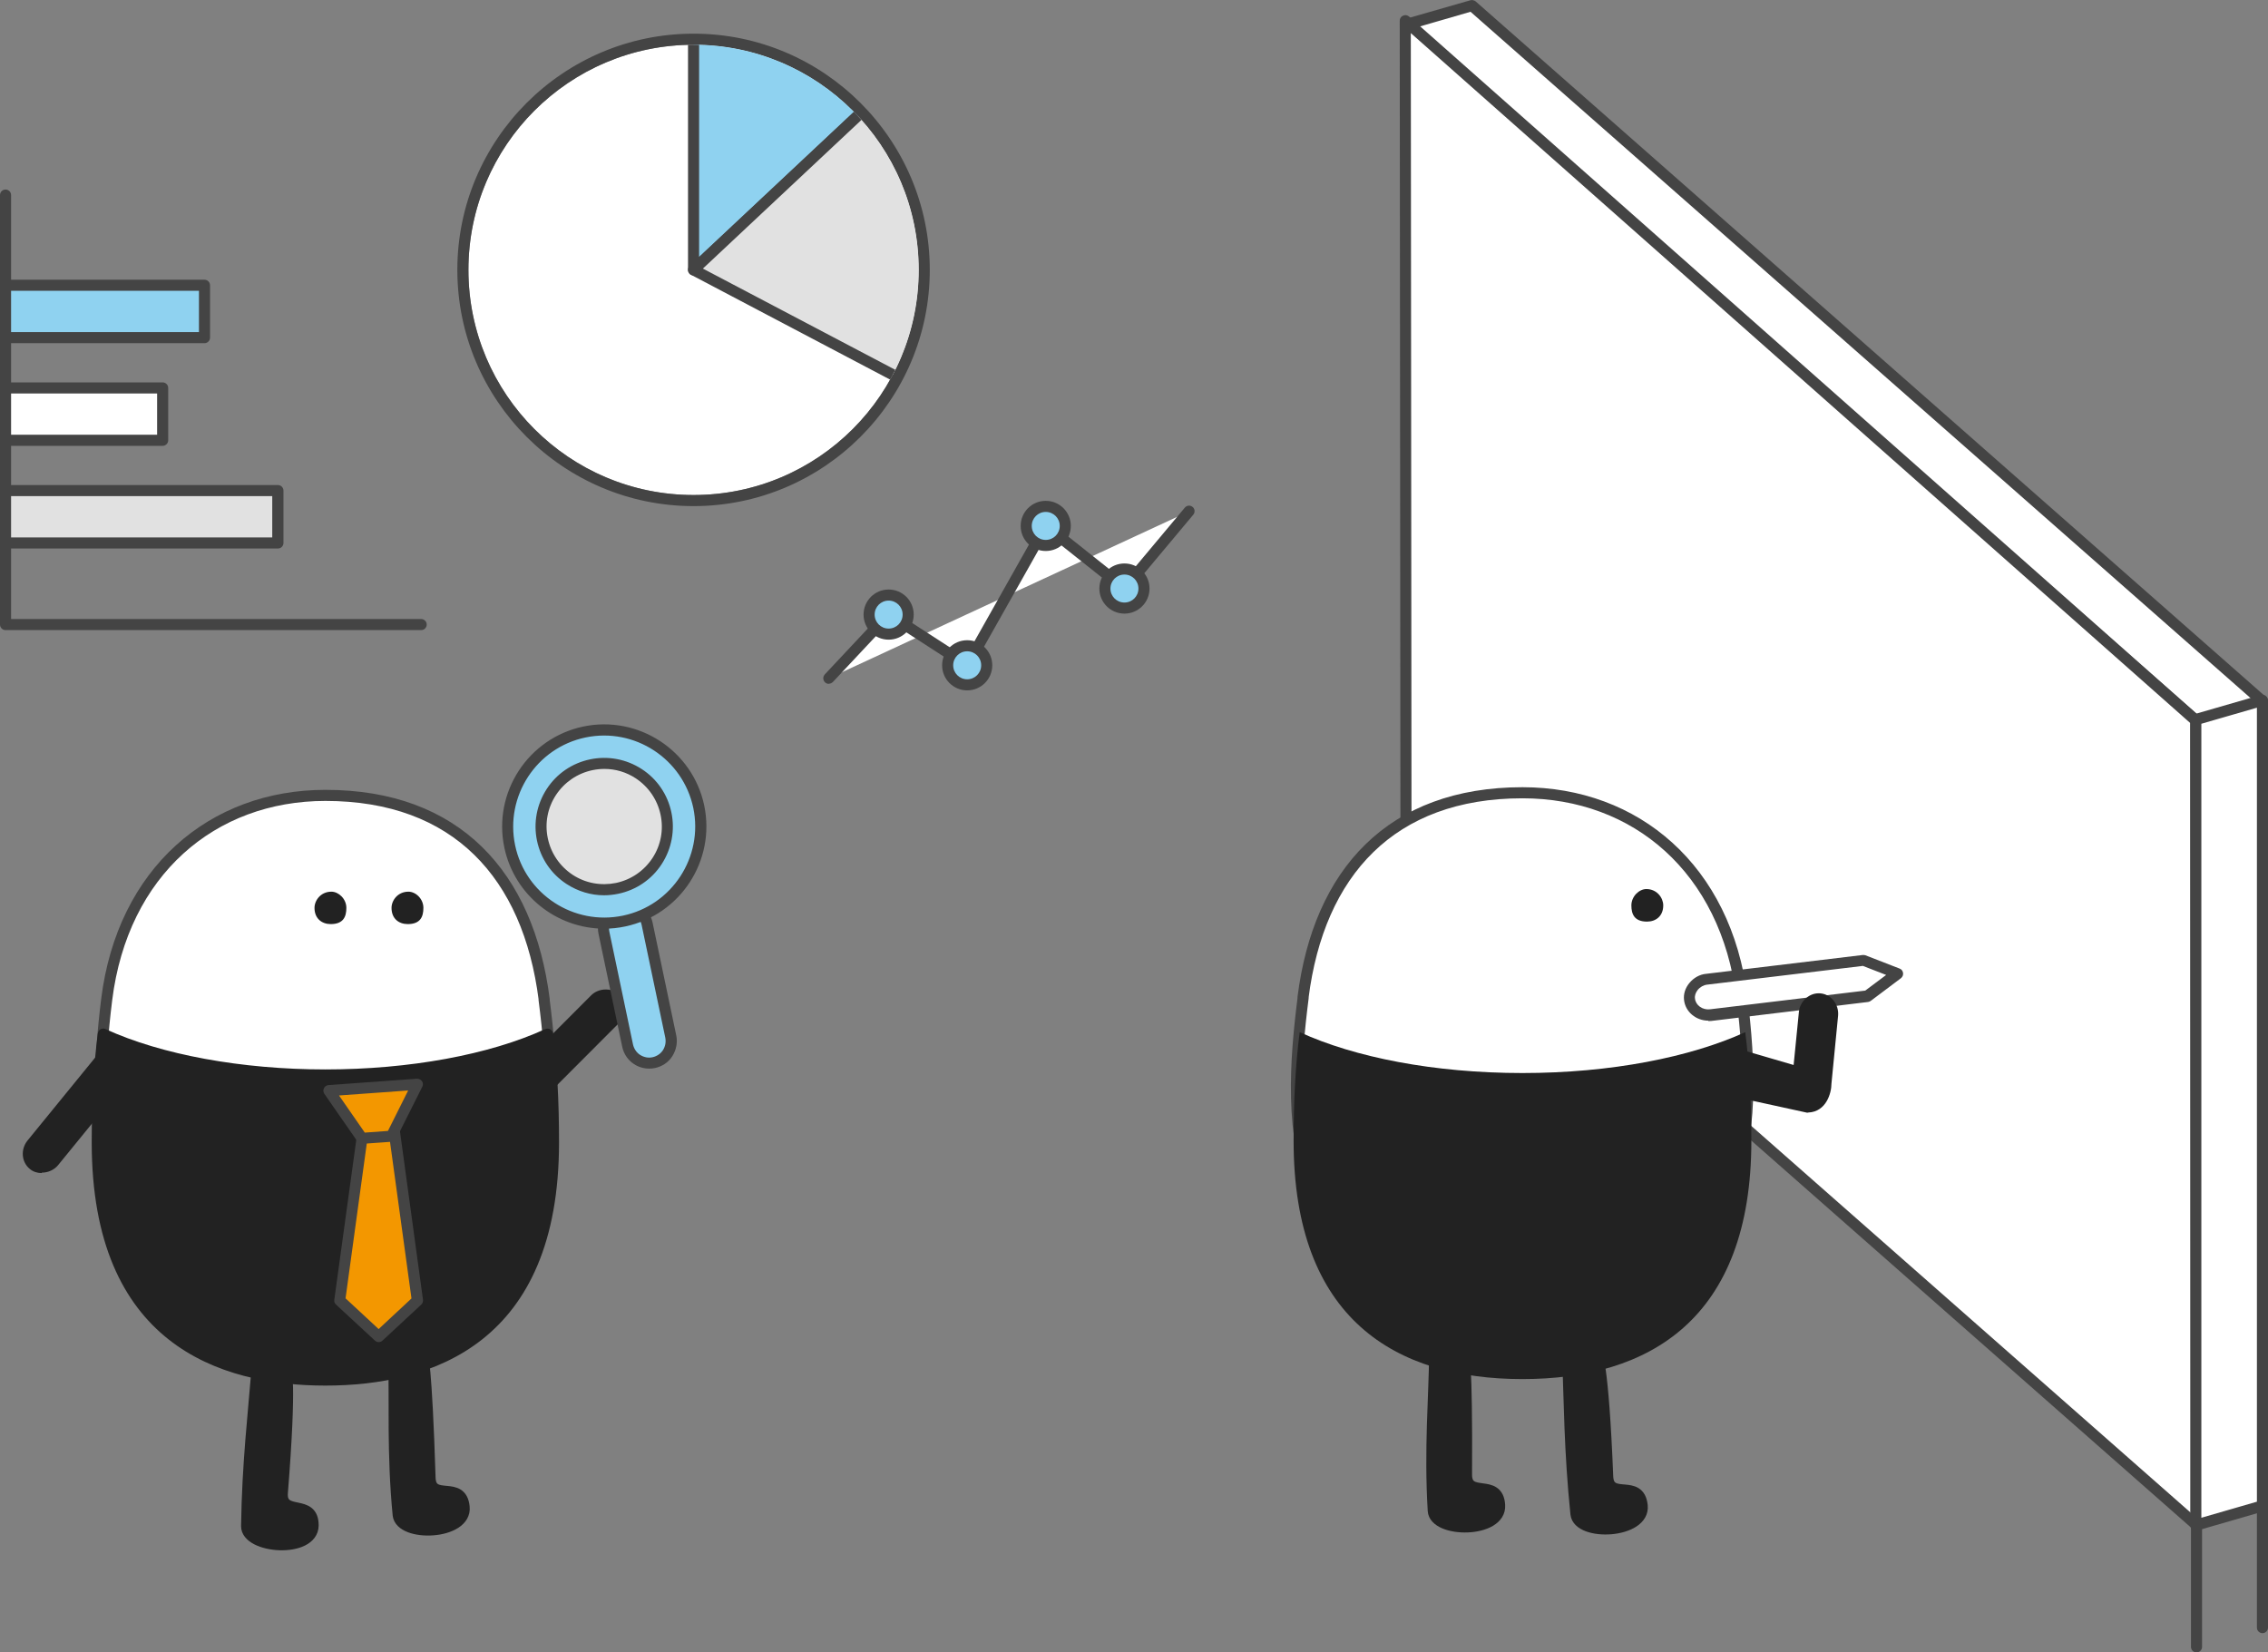 <?xml version="1.0" encoding="UTF-8"?>
<svg id="_レイヤー_2" data-name="レイヤー 2" xmlns="http://www.w3.org/2000/svg" xmlns:xlink="http://www.w3.org/1999/xlink" viewBox="0 0 163.7 119.27">
  <rect x="0" y="0" width="163.7" height="119.27" fill="#808080" stroke="none"/>
  <defs>
    <style>
      .cls-1, .cls-2, .cls-3 {
        fill: none;
      }

      .cls-4 {
        fill: #444;
      }

      .cls-5 {
        fill: #444;
      }

      .cls-6 {
        fill: #465266;
      }

      .cls-7 {
        fill: #8fd2f0;
      }

      .cls-2 {
        stroke: #222;
        stroke-width: .8px;
      }

      .cls-2, .cls-3 {
        stroke-linecap: round;
        stroke-linejoin: round;
      }

      .cls-3 {
        stroke: #444;
        stroke-width: .8px;
      }

      .cls-8 {
        fill: #f39700;
      }

      .cls-9 {
        fill: #fff;
      }

      .cls-10 {
        fill: #e1e1e1;
      }

      .cls-11 {
        fill: #201715;
      }

      .cls-12 {
        clip-path: url(#clippath);
      }

      .cls-13 {
        fill: #222;
      }
    </style>
    <clipPath id="clippath">
      <circle class="cls-1" cx="50.06" cy="19.48" r="16.25"/>
    </clipPath>
  </defs>
  <g id="_小物_建物" data-name="小物・建物">
    <g>
      <g>
        <g>
          <circle class="cls-9" cx="50.06" cy="19.48" r="16.25"/>
          <path class="cls-5" d="M50.06,3.23c8.97,0,16.25,7.28,16.25,16.25s-7.28,16.25-16.25,16.25-16.25-7.28-16.25-16.25S41.08,3.23,50.06,3.23M50.06,2.43c-9.4,0-17.05,7.65-17.05,17.05s7.65,17.05,17.05,17.05,17.05-7.65,17.05-17.05S59.46,2.43,50.06,2.43h0Z"/>
        </g>
        <g class="cls-12">
          <g>
            <path class="cls-7" d="M50.06,1.43v18.06l14.44-13.54S57.28-.38,50.06,1.43Z"/>
            <path class="cls-4" d="M50.06,19.88c-.05,0-.11-.01-.16-.03-.15-.06-.24-.21-.24-.37V1.43c0-.18.12-.34.3-.39,7.33-1.84,14.5,4.34,14.8,4.6.08.07.13.18.14.29s-.04.22-.13.3l-14.44,13.54c-.08.07-.17.11-.27.11ZM50.46,1.74v16.82l13.44-12.6c-1.48-1.17-7.47-5.52-13.44-4.22Z"/>
          </g>
          <g>
            <path class="cls-10" d="M67.21,28.51l-17.15-9.03,14.44-13.54s6.32,14.44,2.71,22.57Z"/>
            <path class="cls-4" d="M67.21,28.91c-.06,0-.13-.02-.19-.05l-17.15-9.03c-.11-.06-.19-.17-.21-.3s.03-.26.12-.35l14.44-13.54c.09-.09.23-.13.35-.1.13.03.23.11.29.23.26.6,6.35,14.7,2.71,22.89-.04.1-.13.18-.23.22-.04.01-.09.02-.13.02ZM50.74,19.39l16.27,8.56c2.78-7.06-1.6-18.72-2.66-21.33l-13.61,12.76Z"/>
          </g>
        </g>
      </g>
      <path class="cls-4" d="M30.4,45.48H.4c-.22,0-.4-.18-.4-.4V14.08c0-.22.18-.4.4-.4s.4.18.4.4v30.6h29.6c.22,0,.4.18.4.4s-.18.4-.4.4Z"/>
      <g>
        <g>
          <polyline class="cls-9" points="59.82 48.96 64.14 44.36 69.81 48.02 75.48 37.96 81.16 42.48 85.82 36.91"/>
          <path class="cls-5" d="M59.82,49.36c-.1,0-.2-.04-.27-.11-.16-.15-.17-.4-.02-.57l4.32-4.61c.13-.14.35-.17.51-.06l5.32,3.44,5.46-9.69c.06-.1.16-.17.27-.2.12-.02.23,0,.33.08l5.37,4.27,4.41-5.27c.14-.17.39-.19.56-.05.17.14.19.39.05.56l-4.66,5.57c-.14.17-.39.19-.56.06l-5.31-4.22-5.44,9.65c-.05.1-.15.17-.25.19-.11.03-.22,0-.31-.05l-5.39-3.49-4.09,4.36c-.08.08-.19.13-.29.13Z"/>
        </g>
        <g>
          <circle class="cls-7" cx="64.14" cy="44.36" r="1.41"/>
          <path class="cls-4" d="M64.14,46.17c-1,0-1.81-.81-1.81-1.81s.81-1.81,1.81-1.81,1.81.81,1.81,1.81-.81,1.81-1.81,1.81ZM64.14,43.35c-.56,0-1.01.45-1.01,1.01s.45,1.01,1.01,1.01,1.01-.45,1.01-1.01-.45-1.01-1.01-1.01Z"/>
        </g>
        <g>
          <circle class="cls-7" cx="69.81" cy="48.02" r="1.41"/>
          <path class="cls-4" d="M69.81,49.83c-1,0-1.81-.81-1.81-1.81s.81-1.81,1.81-1.81,1.81.81,1.81,1.81-.81,1.81-1.81,1.81ZM69.81,47.01c-.56,0-1.01.45-1.01,1.01s.45,1.01,1.01,1.01,1.01-.45,1.01-1.01-.45-1.01-1.01-1.01Z"/>
        </g>
        <g>
          <circle class="cls-7" cx="75.48" cy="37.96" r="1.41"/>
          <path class="cls-4" d="M75.48,39.77c-1,0-1.81-.81-1.81-1.81s.81-1.81,1.81-1.81,1.81.81,1.81,1.81-.81,1.81-1.81,1.81ZM75.48,36.95c-.56,0-1.01.45-1.01,1.01s.45,1.01,1.01,1.01,1.01-.45,1.01-1.01-.45-1.01-1.01-1.01Z"/>
        </g>
        <g>
          <circle class="cls-7" cx="81.16" cy="42.48" r="1.41"/>
          <path class="cls-4" d="M81.16,44.29c-1,0-1.81-.81-1.81-1.81s.81-1.81,1.81-1.81,1.81.81,1.81,1.81-.81,1.81-1.81,1.81ZM81.16,41.47c-.56,0-1.01.45-1.01,1.01s.45,1.01,1.01,1.01,1.01-.45,1.01-1.01-.45-1.01-1.01-1.01Z"/>
        </g>
      </g>
      <g>
        <rect class="cls-7" x=".4" y="20.59" width="14.36" height="3.78"/>
        <path class="cls-4" d="M14.76,24.77H.4c-.22,0-.4-.18-.4-.4v-3.78c0-.22.18-.4.4-.4h14.36c.22,0,.4.18.4.4v3.78c0,.22-.18.4-.4.4ZM.8,23.97h13.56v-2.98H.8v2.98Z"/>
      </g>
      <g>
        <rect class="cls-9" x=".4" y="28" width="11.34" height="3.78"/>
        <path class="cls-4" d="M11.74,32.18H.4c-.22,0-.4-.18-.4-.4v-3.78c0-.22.18-.4.4-.4h11.34c.22,0,.4.18.4.4v3.78c0,.22-.18.4-.4.4ZM.8,31.38h10.54v-2.98H.8v2.98Z"/>
      </g>
      <g>
        <rect class="cls-10" x=".4" y="35.41" width="19.65" height="3.78"/>
        <path class="cls-4" d="M20.06,39.59H.4c-.22,0-.4-.18-.4-.4v-3.78c0-.22.18-.4.4-.4h19.66c.22,0,.4.18.4.4v3.78c0,.22-.18.4-.4.4ZM.8,38.79h18.85v-2.98H.8v2.98Z"/>
      </g>
    </g>
    <g>
      <path class="cls-5" d="M101.48,69.05c-.22,0-.4-.18-.4-.4v-8.79c0-.22.18-.4.4-.4s.4.18.4.4v8.79c0,.22-.18.4-.4.4Z"/>
      <path class="cls-5" d="M106.24,67.66c-.22,0-.4-.18-.4-.4v-8.79c0-.22.18-.4.4-.4s.4.18.4.4v8.79c0,.22-.18.4-.4.4Z"/>
      <g>
        <g>
          <polygon class="cls-9" points="163.3 50.62 158.49 52.01 101.43 1.79 106.24 .4 163.3 50.62"/>
          <path class="cls-5" d="M158.49,52.41c-.1,0-.19-.04-.26-.1L101.17,2.09c-.11-.1-.16-.25-.13-.39.03-.14.14-.26.28-.3L106.13.02c.13-.04.27,0,.38.08l57.06,50.22c.11.1.16.25.13.39-.03.14-.14.26-.28.3l-4.81,1.39s-.07.02-.11.02ZM102.24,1.97l56.35,49.59,3.9-1.13L106.14.85l-3.9,1.13Z"/>
        </g>
        <g>
          <polygon class="cls-9" points="158.54 110.08 158.49 52.01 101.43 1.5 101.48 59.86 158.54 110.08"/>
          <path class="cls-5" d="M158.54,110.48c-.1,0-.19-.03-.26-.1l-57.06-50.22c-.09-.08-.13-.18-.14-.3l-.05-58.37c0-.16.09-.3.24-.36.14-.07.31-.04.43.06l57.06,50.51c.09.08.13.18.14.3l.05,58.07c0,.16-.09.3-.24.36-.05.02-.11.04-.17.04ZM101.88,59.68l56.26,49.52-.05-57.01L101.83,2.39l.05,57.3Z"/>
        </g>
        <g>
          <polygon class="cls-9" points="163.3 108.69 163.3 50.54 158.49 51.93 158.49 110.08 163.3 108.69"/>
          <path class="cls-5" d="M158.49,110.48c-.09,0-.17-.03-.24-.08-.1-.08-.16-.19-.16-.32v-58.15c0-.18.12-.33.29-.38l4.81-1.39c.12-.03.25-.01.35.07.1.08.16.19.16.32v58.15c0,.18-.12.33-.29.38l-4.81,1.39s-.07.02-.11.02ZM158.89,52.23v57.32l4.01-1.16v-57.31l-4.01,1.16ZM163.3,108.69h0,0Z"/>
        </g>
      </g>
      <path class="cls-5" d="M158.54,119.27c-.22,0-.4-.18-.4-.4v-8.79c0-.22.18-.4.4-.4s.4.18.4.4v8.79c0,.22-.18.4-.4.4Z"/>
      <path class="cls-5" d="M163.3,117.88c-.22,0-.4-.18-.4-.4v-8.79c0-.22.18-.4.4-.4s.4.18.4.4v8.79c0,.22-.18.4-.4.4Z"/>
    </g>
  </g>
  <g id="_キャラクター" data-name="キャラクター">
    <g>
      <g>
        <path class="cls-11" d="M94.05,72c1.14-9.03,6.36-14.78,15.84-14.78,8.18,0,14.69,5.5,15.84,14.78,1.14,9.28,1.2,22.18-15.67,22.18-17.71,0-17.15-13.15-16-22.18Z"/>
        <path class="cls-9" d="M94.05,72c1.14-9.03,6.36-14.78,15.84-14.78,8.18,0,14.69,5.5,15.84,14.78,1.14,9.28,1.2,22.18-15.67,22.18-17.71,0-17.15-13.15-16-22.18Z"/>
        <path class="cls-3" d="M94.05,72c1.14-9.03,6.36-14.78,15.84-14.78,8.18,0,14.69,5.5,15.84,14.78,1.14,9.28,1.2,22.18-15.67,22.18-17.71,0-17.15-13.15-16-22.18Z"/>
      </g>
      <g>
        <path class="cls-6" d="M115.23,97.67s.48.57.81,8.9c.07,1.8,2.28.11,2.49,2.1.21,2.02-4.6,2.23-4.78.61-.46-4.43-.48-8.32-.59-11.25"/>
        <path class="cls-13" d="M115.23,97.67s.48.57.81,8.9c.07,1.8,2.28.11,2.49,2.1.21,2.02-4.6,2.23-4.78.61-.46-4.43-.48-8.32-.59-11.25"/>
        <path class="cls-2" d="M115.23,97.67s.48.57.81,8.9c.07,1.8,2.28.11,2.49,2.1.21,2.02-4.6,2.23-4.78.61-.46-4.43-.48-8.32-.59-11.25"/>
      </g>
      <g>
        <path class="cls-6" d="M105.63,97.5s.27.6.22,8.93c-.01,1.8,2.27.22,2.39,2.21.13,2.03-4.7,2.02-4.79.4-.27-4.45.08-8.34.1-11.27"/>
        <path class="cls-13" d="M105.63,97.5s.27.6.22,8.93c-.01,1.8,2.27.22,2.39,2.21.13,2.03-4.7,2.02-4.79.4-.27-4.45.08-8.34.1-11.27"/>
        <path class="cls-2" d="M105.63,97.5s.27.6.22,8.93c-.01,1.8,2.27.22,2.39,2.21.13,2.03-4.7,2.02-4.79.4-.27-4.45.08-8.34.1-11.27"/>
      </g>
      <path class="cls-13" d="M109.89,77.45c6.38,0,12.11-1.14,16.08-2.95.31,2.45.44,5.08.44,7.84,0,12.89-7.39,17.2-16.52,17.2s-16.52-4.31-16.52-17.2c0-2.76.12-5.39.44-7.84,3.97,1.82,9.7,2.95,16.08,2.95Z"/>
      <path class="cls-13" d="M117.75,65.35c0,.64.22,1.17,1.13,1.17.64,0,1.17-.4,1.17-1.17,0-.54-.45-1.18-1.22-1.18-.52,0-1.08.53-1.08,1.18Z"/>
      <g>
        <path class="cls-9" d="M134.49,69.31l-11.32,1.36c-.72.08-1.31.75-1.23,1.45.08.71.76,1.22,1.52,1.14l11.32-1.36,2.17-1.63-2.47-.96Z"/>
        <path class="cls-5" d="M123.31,73.67c-.9,0-1.67-.64-1.76-1.5-.05-.42.09-.86.38-1.21.31-.38.75-.63,1.21-.67l11.31-1.36c.07,0,.13,0,.19.02l2.47.96c.14.05.23.17.25.32.02.14-.04.29-.16.38l-2.17,1.63c-.06.04-.12.07-.19.08l-11.32,1.37c-.07,0-.14.01-.21.01ZM134.44,69.72l-11.22,1.35c-.26.03-.51.17-.68.38-.15.19-.23.41-.2.62.05.49.54.84,1.08.78l11.21-1.35,1.51-1.13-1.7-.66Z"/>
      </g>
      <g>
        <path class="cls-13" d="M123.73,78.43l6.77,1.48c1.26-.06,1.28-1.72,1.28-1.72l.48-4.91c.05-.6-.36-1.12-.92-1.18-.55-.05-1.07.43-1.11.99l-.43,4.29-4.53-1.32"/>
        <path class="cls-13" d="M130.5,80.31s-.06,0-.08,0l-6.77-1.48c-.22-.05-.35-.26-.31-.48.05-.22.27-.36.48-.31l6.72,1.47c.82-.09.85-1.28.85-1.33l.48-4.94c.03-.37-.22-.71-.56-.74-.15,0-.29.04-.42.15-.15.12-.24.3-.26.48l-.43,4.3c-.01.12-.08.22-.17.29-.1.07-.22.09-.34.05l-4.53-1.32c-.21-.06-.33-.28-.27-.5.06-.21.28-.34.5-.27l4.07,1.19.38-3.82c.03-.39.23-.76.54-1.02.29-.25.65-.36,1.01-.33.78.07,1.35.79,1.28,1.61l-.48,4.91c0,.67-.37,2.02-1.66,2.08,0,0-.01,0-.02,0Z"/>
      </g>
    </g>
    <g>
      <g>
        <path class="cls-11" d="M39.28,72.15c-1.14-9-6.34-14.74-15.79-14.74-8.16,0-14.64,5.49-15.79,14.74-1.14,9.25-1.19,22.11,15.62,22.11,17.65,0,17.1-13.11,15.95-22.11Z"/>
        <path class="cls-9" d="M39.28,72.15c-1.14-9-6.34-14.74-15.79-14.74-8.16,0-14.64,5.49-15.79,14.74-1.14,9.25-1.19,22.11,15.62,22.11,17.65,0,17.1-13.11,15.95-22.11Z"/>
        <path class="cls-3" d="M39.28,72.15c-1.14-9-6.34-14.74-15.79-14.74-8.16,0-14.64,5.49-15.79,14.74-1.14,9.25-1.19,22.11,15.62,22.11,17.65,0,17.1-13.11,15.95-22.11Z"/>
      </g>
      <g>
        <path class="cls-6" d="M20.63,98.84s.41.62-.25,8.9c-.14,1.79,2.24.38,2.22,2.37-.03,2.02-4.82,1.66-4.8.04.06-4.44.51-8.29.74-11.2"/>
        <path class="cls-13" d="M20.63,98.84s.41.62-.25,8.9c-.14,1.79,2.24.38,2.22,2.37-.03,2.02-4.82,1.66-4.8.04.06-4.44.51-8.29.74-11.2"/>
        <path class="cls-2" d="M20.63,98.84s.41.62-.25,8.9c-.14,1.79,2.24.38,2.22,2.37-.03,2.02-4.82,1.66-4.8.04.06-4.44.51-8.29.74-11.2"/>
      </g>
      <g>
        <path class="cls-6" d="M30.49,97.77s.29.59.55,8.89c.05,1.8,2.27.13,2.46,2.11.2,2.02-4.6,2.19-4.76.57-.43-4.42-.23-8.31-.32-11.23"/>
        <path class="cls-13" d="M30.49,97.77s.29.59.55,8.89c.05,1.8,2.27.13,2.46,2.11.2,2.02-4.6,2.19-4.76.57-.43-4.42-.23-8.31-.32-11.23"/>
        <path class="cls-2" d="M30.49,97.77s.29.59.55,8.89c.05,1.8,2.27.13,2.46,2.11.2,2.02-4.6,2.19-4.76.57-.43-4.42-.23-8.31-.32-11.23"/>
      </g>
      <g>
        <path class="cls-13" d="M23.49,77.59c-6.36,0-12.07-1.13-16.03-2.94-.31,2.44-.44,5.07-.44,7.82,0,12.85,7.37,17.15,16.47,17.15,9.1,0,16.47-4.3,16.47-17.15,0-2.75-.12-5.37-.44-7.82-3.96,1.81-9.67,2.94-16.03,2.94Z"/>
        <path class="cls-13" d="M23.49,100.01c-7.7,0-16.87-3.04-16.87-17.55,0-2.99.14-5.56.44-7.87.02-.13.09-.24.2-.3.11-.06.25-.07.36-.01,4.04,1.85,9.82,2.91,15.87,2.91s11.83-1.06,15.86-2.91c.11-.05.25-.05.36.01.11.06.19.17.2.3.3,2.27.44,4.84.44,7.87,0,14.51-9.17,17.55-16.87,17.55ZM7.79,75.23c-.25,2.13-.37,4.5-.37,7.23,0,13.84,8.74,16.75,16.07,16.75,13.28,0,16.07-9.11,16.07-16.75,0-2.75-.12-5.13-.37-7.23-4.11,1.76-9.79,2.76-15.7,2.76s-11.59-1-15.7-2.76Z"/>
      </g>
      <g>
        <polygon class="cls-8" points="30.13 93.87 27.33 96.47 24.52 93.87 26.26 81.21 28.39 81.21 30.13 93.87"/>
        <path class="cls-5" d="M27.33,96.87c-.1,0-.2-.04-.27-.11l-2.81-2.6c-.1-.09-.14-.22-.12-.35l1.74-12.66c.03-.2.2-.35.4-.35h2.13c.2,0,.37.15.4.35l1.73,12.66c.02.13-.03.26-.12.35l-2.8,2.6c-.08.07-.17.11-.27.11ZM24.95,93.72l2.38,2.21,2.37-2.21-1.66-12.11h-1.44l-1.66,12.11Z"/>
      </g>
      <path class="cls-13" d="M25,65.53c0,.64-.22,1.17-1.13,1.17-.64,0-1.17-.4-1.17-1.17,0-.54.45-1.17,1.22-1.17.52,0,1.08.52,1.08,1.17Z"/>
      <path class="cls-13" d="M30.56,65.53c0,.64-.22,1.17-1.13,1.17-.65,0-1.17-.4-1.17-1.17,0-.54.45-1.17,1.22-1.17.53,0,1.08.52,1.08,1.17Z"/>
      <g>
        <path class="cls-13" d="M7.94,75.65l-5.65,6.93c-.37.47-.32,1.14.12,1.49.43.34,1.12.23,1.48-.21l5.65-6.93"/>
        <path class="cls-13" d="M3.01,84.67c-.31,0-.61-.09-.85-.29-.61-.49-.69-1.41-.18-2.05l5.66-6.94c.14-.17.39-.2.56-.06.17.14.2.39.06.56l-5.65,6.93c-.23.29-.21.71.06.92.25.2.69.13.91-.15l5.65-6.93c.14-.17.39-.2.56-.06.17.14.2.39.06.56l-5.65,6.93c-.29.36-.74.55-1.18.55Z"/>
      </g>
      <g>
        <path class="cls-13" d="M44.39,73.56c.42-.43.43-1.1.03-1.49-.39-.39-1.1-.34-1.49.06l-4.68,4.68c-.42.43-.43,1.1-.03,1.49.39.38,1.1.34,1.49-.06l4.68-4.69Z"/>
        <path class="cls-13" d="M38.91,78.98c-.38,0-.72-.13-.97-.38-.26-.25-.41-.6-.41-.97,0-.4.15-.79.44-1.08l4.68-4.69c.27-.28.66-.44,1.06-.44.43,0,.73.13.99.38.26.25.41.6.41.98,0,.4-.16.79-.44,1.07,0,0,0,0,0,0l-4.68,4.69c-.27.28-.66.44-1.07.44h-.02ZM43.73,72.21h0c-.19,0-.38.08-.5.21l-4.69,4.69c-.13.14-.21.32-.21.51,0,.16.06.31.17.41.1.1.25.18.42.15.19,0,.38-.08.5-.21l4.69-4.69c.13-.14.21-.32.21-.5,0-.16-.06-.31-.17-.42-.1-.1-.25-.15-.41-.15ZM44.39,73.56h0,0Z"/>
      </g>
      <g>
        <polygon class="cls-8" points="28.25 82 26.13 82.16 23.74 78.72 30.13 78.26 28.25 82"/>
        <path class="cls-5" d="M26.13,82.56c-.13,0-.25-.06-.33-.17l-2.39-3.44c-.08-.12-.09-.27-.03-.4.06-.13.19-.22.33-.23l6.39-.46c.12,0,.28.06.36.18.08.12.09.27.02.4l-1.88,3.75c-.06.13-.19.21-.33.22l-2.12.15s-.02,0-.03,0ZM28.25,82h0,0ZM24.47,79.07l1.86,2.68,1.67-.12,1.46-2.92-4.99.36Z"/>
      </g>
      <g>
        <g>
          <rect class="cls-7" x="44.41" y="65.31" width="3.18" height="11.51" rx="1.59" ry="1.59" transform="translate(105.62 131.17) rotate(168.15)"/>
          <path class="cls-4" d="M46.85,77.13c-.38,0-.76-.11-1.08-.32-.45-.29-.75-.74-.86-1.26l-1.71-8.15c-.11-.52,0-1.05.28-1.5.29-.45.74-.75,1.26-.86.52-.11,1.05-.01,1.5.28.45.29.75.74.86,1.26l1.71,8.15c.11.52,0,1.05-.28,1.5s-.74.75-1.26.86c-.14.03-.28.04-.41.04ZM45.15,65.8c-.08,0-.17,0-.25.03-.31.07-.58.25-.75.51s-.23.59-.17.9l1.71,8.15c.07.31.25.58.51.75.27.17.58.24.9.17.31-.07.58-.25.75-.51.17-.27.23-.58.17-.9l-1.71-8.15c-.07-.31-.25-.58-.51-.75-.2-.13-.42-.2-.65-.2Z"/>
        </g>
        <g>
          <circle class="cls-7" cx="43.61" cy="59.66" r="6.97"/>
          <path class="cls-4" d="M43.61,67.03c-3.41,0-6.48-2.39-7.21-5.86h0c-.83-3.98,1.72-7.89,5.7-8.73,3.97-.83,7.89,1.72,8.73,5.7.83,3.98-1.72,7.89-5.7,8.73-.51.11-1.01.16-1.51.16ZM37.18,61.01c.74,3.54,4.23,5.82,7.78,5.08,3.54-.74,5.82-4.23,5.08-7.78-.75-3.54-4.23-5.82-7.78-5.08-3.54.74-5.82,4.23-5.08,7.78h0Z"/>
        </g>
        <g>
          <circle class="cls-10" cx="43.61" cy="59.66" r="4.56"/>
          <path class="cls-4" d="M43.6,64.62c-.95,0-1.88-.28-2.7-.81-1.11-.72-1.87-1.84-2.14-3.13h0c-.27-1.29-.02-2.62.7-3.73s1.84-1.87,3.13-2.14c1.29-.27,2.62-.02,3.73.7,1.11.72,1.87,1.84,2.14,3.13.27,1.29.02,2.62-.7,3.73-.72,1.11-1.84,1.87-3.13,2.14-.34.07-.69.11-1.03.11ZM43.62,55.5c-.29,0-.57.03-.86.09-1.09.23-2.02.87-2.63,1.79-.61.93-.82,2.04-.59,3.13h0c.23,1.09.87,2.02,1.79,2.63.93.61,2.04.81,3.13.59,1.09-.23,2.02-.87,2.63-1.79.61-.93.82-2.04.59-3.13-.23-1.09-.87-2.02-1.79-2.63-.68-.45-1.47-.68-2.26-.68Z"/>
        </g>
      </g>
    </g>
  </g>
</svg>